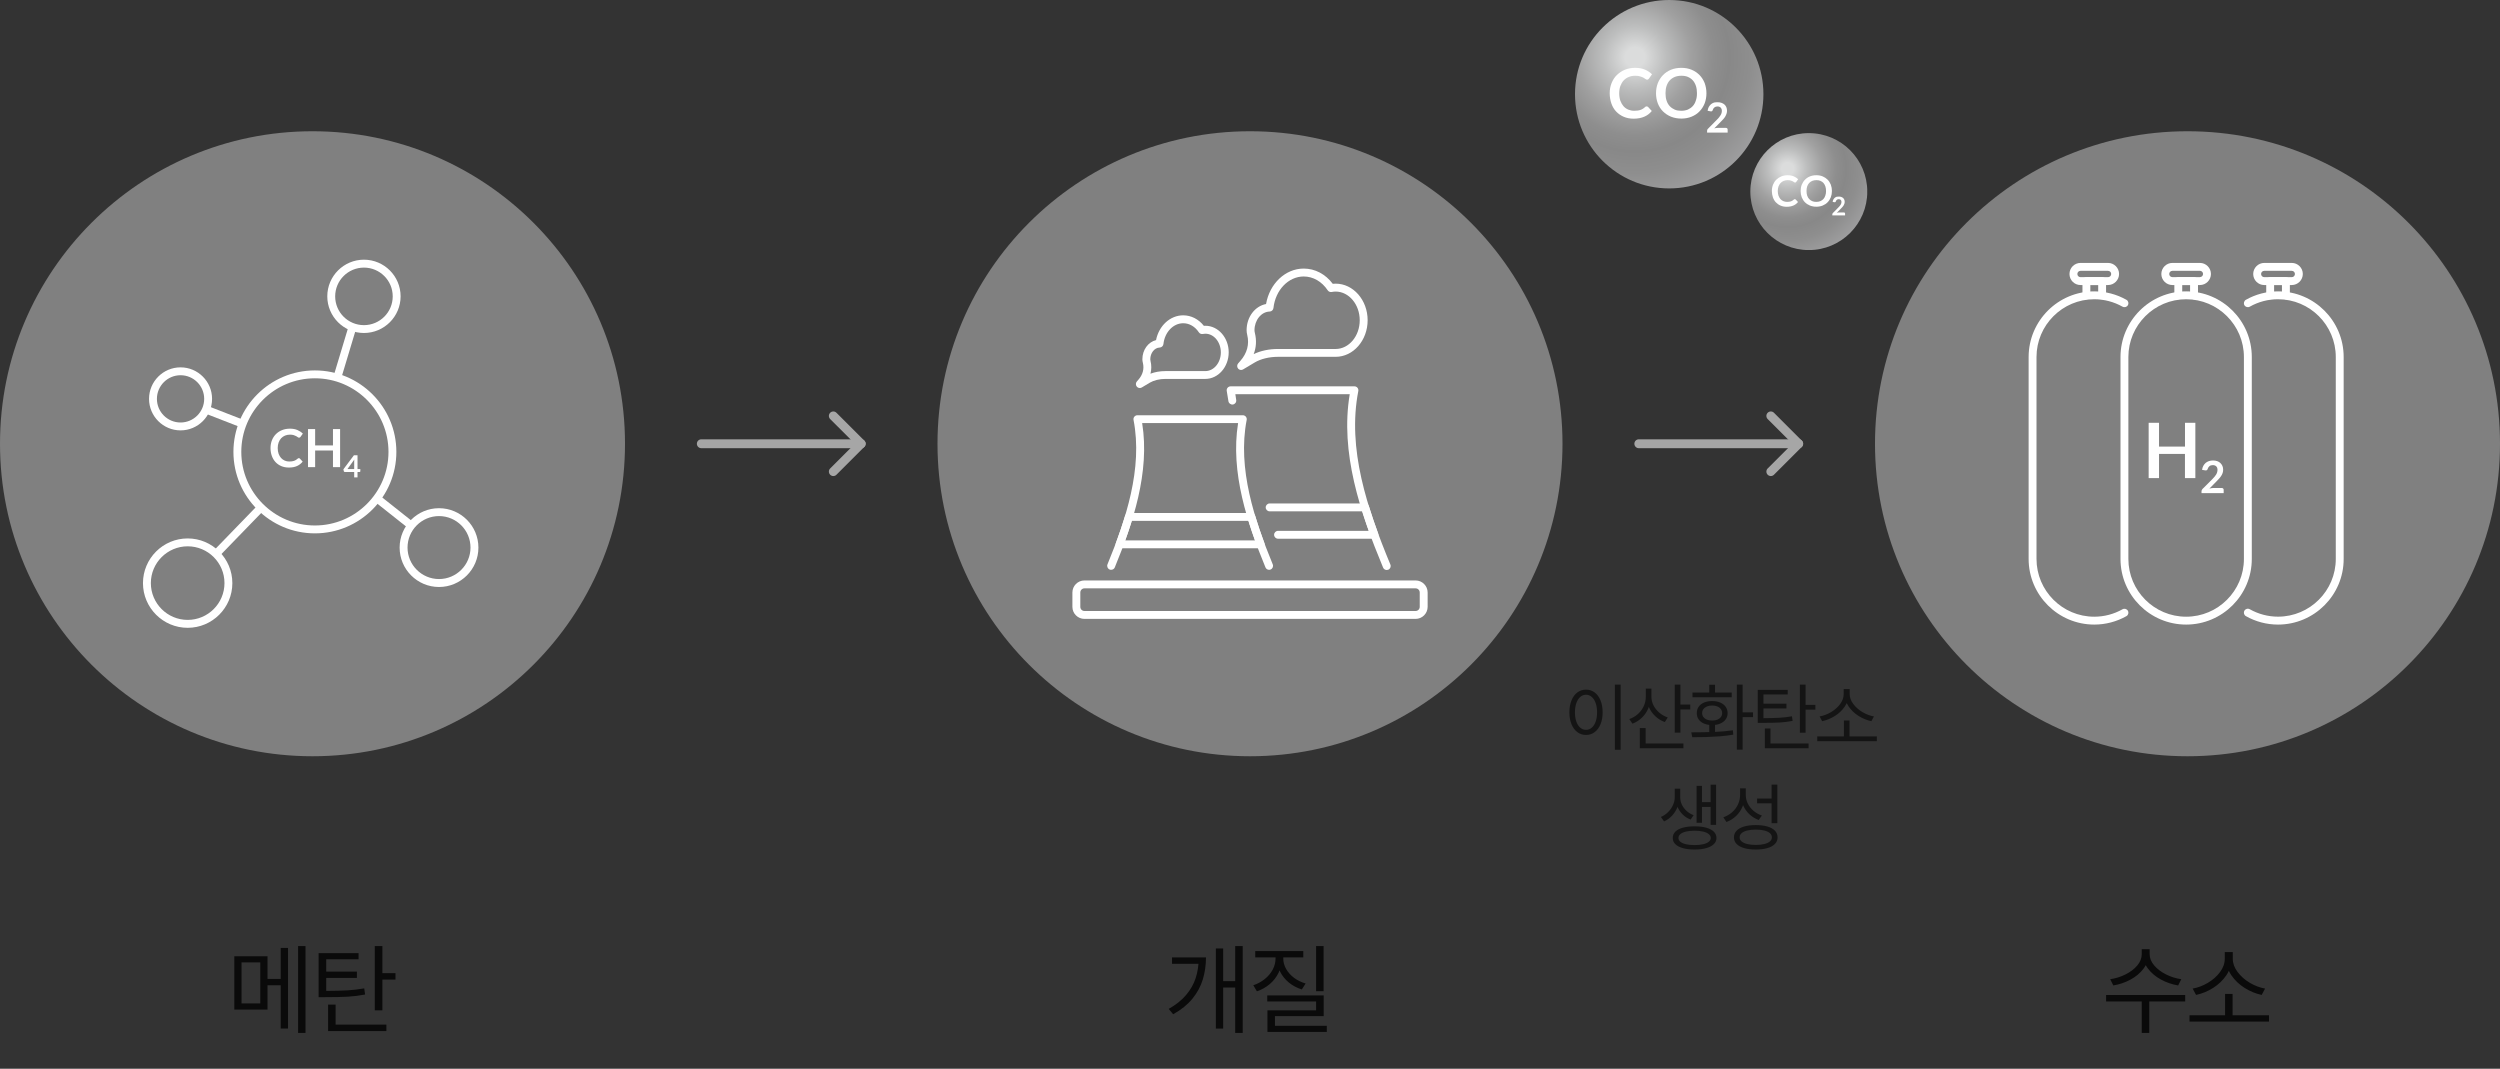 <svg width="400" height="171" viewBox="0 0 400 171" fill="none" xmlns="http://www.w3.org/2000/svg">
<rect x="0" y="0" width="400" height="171" fill="#333333" stroke="none"/>
<circle cx="50" cy="71" r="50" fill="#808080"/>
<path d="M33.185 64.937L32.727 66.117L38.587 68.395L39.046 67.215L33.185 64.937Z" fill="white"/>
<path d="M60.709 79.241L59.922 80.233L65.407 84.583L66.194 83.591L60.709 79.241Z" fill="white"/>
<path d="M41.297 80.772L34.115 88.18L35.024 89.061L42.206 81.653L41.297 80.772Z" fill="white"/>
<path d="M55.796 52.129L53.355 60.238L54.568 60.603L57.008 52.494L55.796 52.129Z" fill="white"/>
<path d="M50.383 85.338C43.196 85.338 37.348 79.489 37.348 72.302C37.348 65.115 43.196 59.267 50.383 59.267C57.57 59.267 63.419 65.115 63.419 72.302C63.419 79.489 57.57 85.338 50.383 85.338ZM50.383 60.527C43.889 60.527 38.608 65.808 38.608 72.302C38.608 78.797 43.894 84.077 50.383 84.077C56.873 84.077 62.158 78.797 62.158 72.302C62.158 65.808 56.878 60.527 50.383 60.527Z" fill="white"/>
<path d="M28.888 68.861C26.109 68.861 23.846 66.598 23.846 63.818C23.846 61.039 26.109 58.776 28.888 58.776C31.668 58.776 33.931 61.039 33.931 63.818C33.931 66.598 31.668 68.861 28.888 68.861ZM28.888 60.036C26.806 60.036 25.106 61.731 25.106 63.818C25.106 65.906 26.801 67.6 28.888 67.6C30.971 67.6 32.67 65.906 32.67 63.818C32.67 61.731 30.971 60.036 28.888 60.036Z" fill="white"/>
<path d="M58.231 53.278C54.997 53.278 52.367 50.648 52.367 47.414C52.367 44.18 54.997 41.55 58.231 41.55C61.466 41.55 64.096 44.18 64.096 47.414C64.096 50.648 61.466 53.278 58.231 53.278ZM58.231 42.816C55.694 42.816 53.628 44.877 53.628 47.419C53.628 49.961 55.689 52.023 58.231 52.023C60.768 52.023 62.835 49.961 62.835 47.419C62.835 44.877 60.768 42.816 58.231 42.816Z" fill="white"/>
<path d="M70.243 93.919C66.766 93.919 63.94 91.093 63.94 87.616C63.94 84.139 66.766 81.312 70.243 81.312C73.72 81.312 76.546 84.139 76.546 87.616C76.546 91.093 73.72 93.919 70.243 93.919ZM70.243 82.573C67.463 82.573 65.205 84.836 65.205 87.611C65.205 90.385 67.468 92.648 70.243 92.648C73.022 92.648 75.28 90.385 75.28 87.611C75.28 84.836 73.022 82.573 70.243 82.573Z" fill="white"/>
<path d="M30.026 100.45C26.084 100.45 22.875 97.242 22.875 93.3C22.875 89.357 26.084 86.149 30.026 86.149C33.968 86.149 37.176 89.357 37.176 93.3C37.176 97.242 33.968 100.45 30.026 100.45ZM30.026 87.41C26.781 87.41 24.136 90.05 24.136 93.294C24.136 96.539 26.776 99.184 30.026 99.184C33.276 99.184 35.916 96.544 35.916 93.294C35.916 90.045 33.276 87.41 30.026 87.41Z" fill="white"/>
<path d="M47.825 73.304C47.887 73.304 47.938 73.33 47.985 73.377L48.429 73.862C48.181 74.167 47.876 74.405 47.52 74.565C47.158 74.73 46.724 74.808 46.223 74.808C45.773 74.808 45.365 74.73 45.004 74.575C44.642 74.42 44.337 74.209 44.079 73.93C43.826 73.656 43.629 73.325 43.49 72.943C43.355 72.56 43.283 72.147 43.283 71.692C43.283 71.238 43.361 70.814 43.511 70.437C43.66 70.06 43.877 69.729 44.151 69.455C44.425 69.181 44.756 68.964 45.138 68.814C45.52 68.659 45.944 68.587 46.404 68.587C46.853 68.587 47.251 68.659 47.587 68.804C47.923 68.949 48.212 69.14 48.455 69.378L48.078 69.905C48.057 69.936 48.026 69.967 47.99 69.993C47.954 70.018 47.907 70.029 47.845 70.029C47.778 70.029 47.716 70.003 47.649 69.951C47.582 69.9 47.494 69.848 47.391 69.786C47.287 69.729 47.158 69.672 46.998 69.621C46.838 69.569 46.636 69.543 46.394 69.543C46.109 69.543 45.846 69.595 45.603 69.693C45.365 69.791 45.159 69.936 44.983 70.122C44.812 70.308 44.678 70.53 44.58 70.799C44.482 71.067 44.435 71.362 44.435 71.692C44.435 72.033 44.482 72.338 44.58 72.607C44.678 72.876 44.807 73.098 44.973 73.278C45.138 73.459 45.334 73.599 45.556 73.697C45.779 73.795 46.022 73.842 46.28 73.842C46.435 73.842 46.574 73.831 46.698 73.816C46.822 73.8 46.936 73.775 47.044 73.738C47.148 73.702 47.251 73.656 47.344 73.599C47.437 73.542 47.53 73.47 47.623 73.387C47.649 73.361 47.68 73.341 47.711 73.325C47.752 73.315 47.788 73.304 47.825 73.304Z" fill="white"/>
<path d="M54.417 74.741H53.275V72.08H50.423V74.741H49.281V68.654H50.423V71.269H53.275V68.654H54.417V74.741Z" fill="white"/>
<path d="M57.203 75.051H57.653V75.402C57.653 75.433 57.642 75.464 57.622 75.485C57.601 75.51 57.57 75.521 57.529 75.521H57.203V76.389H56.671V75.521H55.173C55.131 75.521 55.095 75.51 55.064 75.485C55.033 75.459 55.013 75.428 55.007 75.392L54.945 75.087L56.63 72.839H57.203V75.051ZM56.671 73.888C56.671 73.837 56.671 73.78 56.676 73.718C56.681 73.656 56.687 73.594 56.692 73.526L55.591 75.046H56.671V73.888Z" fill="white"/>
<circle cx="200" cy="71" r="50" fill="#808080"/>
<path d="M221.877 91.202C221.629 91.202 221.397 91.057 221.293 90.814C217.589 81.902 214.401 72.39 215.956 63.074H197.656C197.707 63.39 197.754 63.705 197.795 64.015C197.842 64.361 197.599 64.676 197.253 64.723C196.912 64.764 196.591 64.526 196.545 64.18C196.473 63.643 196.385 63.1 196.281 62.563C196.245 62.377 196.292 62.186 196.416 62.041C196.535 61.896 196.715 61.814 196.901 61.814H216.71C216.896 61.814 217.077 61.896 217.196 62.041C217.315 62.186 217.367 62.377 217.33 62.563C215.532 71.785 218.736 81.359 222.461 90.329C222.595 90.649 222.44 91.021 222.12 91.155C222.042 91.186 221.96 91.202 221.877 91.202Z" fill="white"/>
<path d="M219.908 86.195H204.485C204.134 86.195 203.855 85.911 203.855 85.565C203.855 85.219 204.139 84.935 204.485 84.935H219.004C218.621 83.865 218.27 82.821 217.955 81.814H203.142C202.791 81.814 202.512 81.53 202.512 81.184C202.512 80.837 202.796 80.553 203.142 80.553H218.425C218.704 80.553 218.947 80.734 219.03 80.998C219.453 82.377 219.949 83.839 220.502 85.348C220.574 85.544 220.543 85.756 220.43 85.927C220.306 86.097 220.115 86.195 219.908 86.195Z" fill="white"/>
<path d="M203.055 91.171C202.807 91.171 202.569 91.021 202.471 90.778C199.583 83.757 196.829 75.557 198.095 67.694H182.745C184.011 75.552 181.257 83.751 178.369 90.778C178.234 91.104 177.868 91.254 177.542 91.124C177.222 90.99 177.067 90.623 177.196 90.298C180.105 83.225 182.879 74.942 181.365 67.187C181.329 67.001 181.376 66.81 181.5 66.665C181.624 66.521 181.799 66.438 181.985 66.438H198.849C199.035 66.438 199.216 66.521 199.335 66.665C199.454 66.81 199.506 67.001 199.469 67.187C197.961 74.948 200.73 83.225 203.639 90.298C203.773 90.618 203.618 90.99 203.293 91.124C203.22 91.155 203.138 91.171 203.055 91.171Z" fill="white"/>
<path d="M201.705 87.725H179.137C178.93 87.725 178.734 87.621 178.62 87.451C178.502 87.281 178.476 87.064 178.548 86.872C179.106 85.369 179.602 83.907 180.015 82.527C180.098 82.258 180.341 82.078 180.62 82.078H200.222C200.501 82.078 200.749 82.258 200.827 82.527C201.24 83.907 201.736 85.369 202.294 86.872C202.366 87.069 202.341 87.286 202.222 87.451C202.103 87.621 201.912 87.725 201.705 87.725ZM180.036 86.459H200.796C200.413 85.389 200.062 84.346 199.747 83.338H181.085C180.775 84.346 180.424 85.389 180.036 86.459Z" fill="white"/>
<path d="M198.579 59.194C198.398 59.194 198.217 59.117 198.093 58.967C197.897 58.729 197.902 58.378 198.104 58.145L198.439 57.763C199.54 56.518 199.922 55.071 199.555 53.583C199.488 53.315 199.457 53.067 199.457 52.839C199.457 50.721 200.785 48.985 202.568 48.644C203.136 45.379 205.652 42.971 208.597 42.971C210.4 42.971 212.074 43.854 213.242 45.41C213.397 45.394 213.552 45.384 213.702 45.384C216.523 45.384 218.822 48.008 218.822 51.238C218.822 54.467 216.528 57.091 213.702 57.091H204.474C203.074 57.091 201.71 57.422 200.739 58.006L198.904 59.101C198.801 59.163 198.687 59.194 198.579 59.194ZM208.597 44.237C206.148 44.237 204.066 46.407 203.751 49.285C203.715 49.6 203.456 49.837 203.141 49.848C201.803 49.884 200.718 51.227 200.718 52.839C200.718 52.963 200.739 53.108 200.78 53.278C201.069 54.446 201.002 55.588 200.589 56.657C201.694 56.125 203.048 55.836 204.469 55.836H213.702C215.83 55.836 217.556 53.774 217.556 51.243C217.556 48.711 215.825 46.65 213.702 46.65C213.505 46.65 213.304 46.67 213.077 46.717C212.823 46.763 212.57 46.66 212.431 46.448C211.496 45.043 210.095 44.237 208.597 44.237Z" fill="white"/>
<path d="M182.372 62.083C182.191 62.083 182.01 62.005 181.886 61.855C181.69 61.618 181.695 61.266 181.897 61.034L182.129 60.77C182.847 59.959 183.1 59.019 182.858 58.047C182.806 57.851 182.78 57.66 182.78 57.484C182.78 55.976 183.705 54.725 184.966 54.415C185.42 52.126 187.218 50.452 189.311 50.452C190.587 50.452 191.775 51.062 192.617 52.132C192.695 52.126 192.772 52.121 192.85 52.121C194.911 52.121 196.591 54.028 196.591 56.373C196.591 58.719 194.911 60.626 192.85 60.626H186.459C185.524 60.626 184.614 60.848 183.968 61.23L182.697 61.99C182.594 62.052 182.486 62.083 182.372 62.083ZM189.316 51.718C187.719 51.718 186.355 53.149 186.149 55.046C186.113 55.361 185.854 55.598 185.539 55.609C184.718 55.635 184.046 56.477 184.046 57.489C184.046 57.536 184.051 57.624 184.082 57.748C184.253 58.44 184.247 59.132 184.072 59.794C184.78 59.52 185.601 59.375 186.454 59.375H192.855C194.219 59.375 195.335 58.032 195.335 56.384C195.335 54.736 194.224 53.392 192.855 53.392C192.736 53.392 192.602 53.408 192.457 53.434C192.204 53.485 191.951 53.377 191.811 53.165C191.202 52.245 190.292 51.718 189.316 51.718Z" fill="white"/>
<path d="M226.49 99.024H173.511C172.452 99.024 171.584 98.161 171.584 97.097V94.798C171.584 93.739 172.447 92.871 173.511 92.871H226.495C227.554 92.871 228.422 93.733 228.422 94.798V97.097C228.417 98.161 227.554 99.024 226.49 99.024ZM173.511 94.136C173.144 94.136 172.85 94.431 172.85 94.798V97.097C172.85 97.464 173.144 97.758 173.511 97.758H226.495C226.862 97.758 227.157 97.464 227.157 97.097V94.798C227.157 94.431 226.862 94.136 226.495 94.136H173.511Z" fill="white"/>
<circle cx="350" cy="71" r="50" fill="#808080"/>
<path d="M336.34 47.879C335.989 47.879 335.71 47.595 335.71 47.249V45.606H334.454V47.249C334.454 47.6 334.17 47.879 333.824 47.879C333.478 47.879 333.193 47.595 333.193 47.249V44.975C333.193 44.624 333.478 44.345 333.824 44.345H336.34C336.691 44.345 336.97 44.629 336.97 44.975V47.249C336.975 47.595 336.691 47.879 336.34 47.879Z" fill="white"/>
<path d="M337.284 45.606H332.882C331.906 45.606 331.115 44.81 331.115 43.839C331.115 42.867 331.906 42.067 332.882 42.067H337.284C338.261 42.067 339.051 42.862 339.051 43.834C339.051 44.805 338.256 45.606 337.284 45.606ZM332.882 43.333C332.603 43.333 332.376 43.56 332.376 43.839C332.376 44.118 332.603 44.345 332.882 44.345H337.284C337.563 44.345 337.791 44.118 337.791 43.839C337.791 43.56 337.563 43.333 337.284 43.333H332.882Z" fill="white"/>
<path d="M335.084 99.933C329.292 99.933 324.58 95.221 324.58 89.429V57.122C324.58 51.33 329.292 46.618 335.084 46.618C336.882 46.618 338.659 47.083 340.225 47.967C340.53 48.137 340.638 48.525 340.462 48.83C340.292 49.135 339.904 49.238 339.6 49.067C338.225 48.292 336.66 47.879 335.084 47.879C329.99 47.879 325.841 52.023 325.841 57.122V89.429C325.841 94.524 329.984 98.673 335.084 98.673C336.665 98.673 338.225 98.264 339.6 97.484C339.904 97.314 340.287 97.417 340.462 97.722C340.633 98.027 340.53 98.409 340.225 98.585C338.659 99.468 336.882 99.933 335.084 99.933Z" fill="white"/>
<path d="M365.742 47.879C365.391 47.879 365.112 47.595 365.112 47.249V45.606H363.856V47.249C363.856 47.6 363.572 47.879 363.226 47.879C362.88 47.879 362.596 47.595 362.596 47.249V44.975C362.596 44.624 362.88 44.345 363.226 44.345H365.747C366.099 44.345 366.378 44.629 366.378 44.975V47.249C366.373 47.595 366.094 47.879 365.742 47.879Z" fill="white"/>
<path d="M366.683 45.606H362.281C361.304 45.606 360.514 44.81 360.514 43.839C360.514 42.867 361.309 42.067 362.281 42.067H366.683C367.659 42.067 368.45 42.862 368.45 43.834C368.45 44.805 367.659 45.606 366.683 45.606ZM362.281 43.333C362.002 43.333 361.774 43.56 361.774 43.839C361.774 44.118 362.002 44.345 362.281 44.345H366.683C366.962 44.345 367.189 44.118 367.189 43.839C367.189 43.56 366.962 43.333 366.683 43.333H362.281Z" fill="white"/>
<path d="M364.482 99.933C362.684 99.933 360.907 99.468 359.341 98.58C359.036 98.409 358.933 98.022 359.103 97.717C359.274 97.412 359.661 97.303 359.966 97.479C361.341 98.254 362.901 98.667 364.482 98.667C369.576 98.667 373.725 94.524 373.725 89.424V57.122C373.725 52.028 369.581 47.879 364.482 47.879C362.901 47.879 361.341 48.287 359.966 49.067C359.661 49.238 359.279 49.129 359.103 48.83C358.933 48.525 359.041 48.143 359.341 47.967C360.907 47.083 362.684 46.618 364.482 46.618C370.274 46.618 374.986 51.33 374.986 57.122V89.429C374.991 95.221 370.279 99.933 364.482 99.933Z" fill="white"/>
<path d="M351.251 76.497H349.592V72.627H345.444V76.497H343.785V67.647H345.444V71.455H349.598V67.647H351.256V76.497H351.251Z" fill="white"/>
<path d="M354.092 73.676C354.33 73.676 354.547 73.712 354.748 73.78C354.95 73.847 355.115 73.95 355.254 74.079C355.394 74.208 355.502 74.363 355.585 74.544C355.663 74.725 355.704 74.927 355.704 75.149C355.704 75.34 355.678 75.516 355.621 75.676C355.564 75.836 355.492 75.991 355.394 76.141C355.301 76.291 355.187 76.43 355.063 76.57C354.934 76.709 354.805 76.849 354.665 76.993L353.498 78.182C353.611 78.151 353.725 78.125 353.834 78.104C353.942 78.083 354.051 78.078 354.149 78.078H355.477C355.57 78.078 355.647 78.104 355.704 78.161C355.761 78.213 355.787 78.285 355.787 78.373V78.9H352.242V78.605C352.242 78.548 352.253 78.481 352.278 78.419C352.304 78.357 352.346 78.295 352.397 78.238L353.968 76.668C354.097 76.533 354.216 76.404 354.319 76.285C354.423 76.161 354.51 76.043 354.583 75.924C354.655 75.805 354.707 75.686 354.743 75.562C354.779 75.438 354.8 75.309 354.8 75.175C354.8 75.051 354.779 74.942 354.748 74.849C354.712 74.756 354.66 74.673 354.593 74.611C354.526 74.549 354.448 74.498 354.355 74.467C354.262 74.436 354.159 74.42 354.045 74.42C353.834 74.42 353.658 74.472 353.524 74.58C353.384 74.689 353.291 74.834 353.234 75.014C353.208 75.107 353.167 75.169 353.115 75.211C353.064 75.252 352.997 75.268 352.914 75.268C352.878 75.268 352.836 75.262 352.795 75.257L352.33 75.175C352.366 74.927 352.433 74.71 352.537 74.524C352.64 74.338 352.769 74.183 352.919 74.053C353.074 73.929 353.25 73.836 353.446 73.769C353.648 73.707 353.859 73.676 354.092 73.676Z" fill="white"/>
<path d="M351.043 47.879C350.692 47.879 350.413 47.595 350.413 47.249V45.606H349.157V47.249C349.157 47.6 348.873 47.879 348.527 47.879C348.175 47.879 347.896 47.595 347.896 47.249V44.975C347.896 44.624 348.181 44.345 348.527 44.345H351.048C351.399 44.345 351.678 44.629 351.678 44.975V47.249C351.673 47.595 351.389 47.879 351.043 47.879Z" fill="white"/>
<path d="M351.983 45.606H347.581C346.605 45.606 345.814 44.81 345.814 43.839C345.814 42.867 346.605 42.067 347.581 42.067H351.983C352.96 42.067 353.75 42.862 353.75 43.834C353.75 44.805 352.96 45.606 351.983 45.606ZM347.581 43.333C347.302 43.333 347.075 43.56 347.075 43.839C347.075 44.118 347.302 44.34 347.581 44.34H351.983C352.262 44.34 352.49 44.113 352.49 43.834C352.49 43.555 352.262 43.327 351.983 43.327H347.581V43.333Z" fill="white"/>
<path d="M349.783 99.933C343.991 99.933 339.279 95.221 339.279 89.429V57.122C339.279 51.33 343.991 46.618 349.783 46.618C355.575 46.618 360.287 51.33 360.287 57.122V89.429C360.287 95.221 355.575 99.933 349.783 99.933ZM349.783 47.879C344.689 47.879 340.54 52.023 340.54 57.122V89.429C340.54 94.524 344.684 98.673 349.783 98.673C354.877 98.673 359.026 94.529 359.026 89.429V57.122C359.026 52.023 354.877 47.879 349.783 47.879Z" fill="white"/>
<path d="M42.803 161.531H37.49V153H42.803V161.531ZM38.646 160.547H41.646V153.984H38.646V160.547ZM48.881 165.266H47.693V151.375H48.881V165.266ZM45.443 157.641H42.209V156.625H45.443V157.641ZM46.084 164.562H44.912V151.672H46.084V164.562ZM52.026 158.547C53.557 158.536 54.76 158.505 55.635 158.453C56.51 158.401 57.39 158.297 58.276 158.141L58.416 159.125C57.505 159.297 56.593 159.411 55.682 159.469C54.776 159.521 53.557 159.547 52.026 159.547H50.979V158.547H52.026ZM57.369 153.484H52.197V158.891H50.979V152.5H57.369V153.484ZM57.104 156.469H51.791V155.453H57.104V156.469ZM61.182 161.656H59.963V151.375H61.182V161.656ZM63.276 156.734H60.791V155.703H63.276V156.734ZM61.822 164.969H52.494V163.938H61.822V164.969ZM53.697 164.469H52.494V160.734H53.697V164.469Z" fill="black" fill-opacity="0.8"/>
<path d="M198.834 165.266H197.631V151.375H198.834V165.266ZM198.084 158H195.349V156.984H198.084V158ZM192.959 153.188C192.954 154.438 192.784 155.609 192.451 156.703C192.123 157.797 191.571 158.823 190.795 159.781C190.019 160.734 188.99 161.568 187.709 162.281L186.99 161.422C188.131 160.781 189.055 160.044 189.763 159.211C190.477 158.372 190.99 157.471 191.302 156.508C191.62 155.544 191.782 154.505 191.787 153.391V153.188H192.959ZM192.193 154.203H187.521V153.188H192.193V154.203ZM195.709 164.578H194.537V151.75H195.709V164.578ZM211.776 158.594H210.573V151.375H211.776V158.594ZM211.791 162.578H203.994V164.578H202.791V161.656H210.573V160.234H202.76V159.266H211.791V162.578ZM212.291 165.109H202.791V164.125H212.291V165.109ZM205.088 153.344C205.088 154.151 204.921 154.906 204.588 155.609C204.255 156.307 203.786 156.917 203.182 157.438C202.578 157.953 201.885 158.344 201.104 158.609L200.526 157.641C201.213 157.411 201.828 157.078 202.369 156.641C202.911 156.203 203.333 155.701 203.635 155.133C203.937 154.565 204.088 153.969 204.088 153.344V152.594H205.088V153.344ZM205.323 153.344C205.323 153.938 205.476 154.503 205.783 155.039C206.091 155.576 206.513 156.047 207.049 156.453C207.591 156.854 208.208 157.156 208.901 157.359L208.291 158.312C207.515 158.068 206.828 157.703 206.229 157.219C205.635 156.729 205.169 156.154 204.83 155.492C204.497 154.826 204.333 154.109 204.338 153.344V152.594H205.323V153.344ZM208.526 153.188H200.838V152.172H208.526V153.188Z" fill="black" fill-opacity="0.8"/>
<path d="M259.304 119.973H258.378V109.531H259.304V119.973ZM253.761 110.34C254.277 110.34 254.736 110.488 255.138 110.785C255.54 111.082 255.855 111.506 256.081 112.057C256.308 112.607 256.421 113.246 256.421 113.973C256.421 114.699 256.308 115.336 256.081 115.883C255.855 116.43 255.54 116.852 255.138 117.148C254.736 117.445 254.277 117.594 253.761 117.594C253.245 117.594 252.786 117.445 252.384 117.148C251.982 116.852 251.667 116.43 251.441 115.883C251.214 115.336 251.101 114.699 251.101 113.973C251.101 113.246 251.214 112.607 251.441 112.057C251.667 111.506 251.982 111.082 252.384 110.785C252.786 110.488 253.245 110.34 253.761 110.34ZM253.761 111.16C253.417 111.16 253.111 111.277 252.841 111.512C252.572 111.746 252.363 112.076 252.214 112.502C252.066 112.928 251.991 113.418 251.991 113.973C251.991 114.531 252.066 115.023 252.214 115.449C252.363 115.871 252.572 116.197 252.841 116.428C253.111 116.658 253.417 116.773 253.761 116.773C254.109 116.773 254.415 116.658 254.681 116.428C254.95 116.197 255.159 115.871 255.308 115.449C255.456 115.023 255.531 114.531 255.531 113.973C255.531 113.414 255.456 112.924 255.308 112.502C255.159 112.076 254.95 111.746 254.681 111.512C254.415 111.277 254.109 111.16 253.761 111.16ZM264.089 111.465C264.089 112.133 263.969 112.754 263.731 113.328C263.493 113.898 263.155 114.396 262.717 114.822C262.28 115.244 261.772 115.566 261.194 115.789L260.69 115.051C261.214 114.867 261.674 114.596 262.073 114.236C262.471 113.873 262.78 113.455 262.999 112.982C263.217 112.506 263.327 112 263.327 111.465V110.176H264.089V111.465ZM264.229 111.5C264.229 111.973 264.34 112.428 264.563 112.865C264.786 113.299 265.094 113.686 265.489 114.025C265.883 114.361 266.335 114.617 266.842 114.793L266.374 115.531C265.803 115.324 265.301 115.02 264.868 114.617C264.434 114.211 264.096 113.74 263.854 113.205C263.612 112.67 263.491 112.102 263.491 111.5V110.176H264.229V111.5ZM268.87 117.23H267.956V109.531H268.87V117.23ZM270.44 113.516H268.577V112.73H270.44V113.516ZM269.35 119.727H262.366V118.953H269.35V119.727ZM263.303 119.328H262.366V116.492H263.303V119.328ZM274.404 117.441H273.479V115.742H274.404V117.441ZM278.822 119.949H277.896V109.531H278.822V119.949ZM280.486 114.746H278.541V113.973H280.486V114.746ZM270.607 117.172C271.994 117.168 273.211 117.148 274.258 117.113C275.305 117.074 276.307 116.984 277.264 116.844L277.322 117.547C276.619 117.668 275.889 117.758 275.131 117.816C274.373 117.871 273.652 117.908 272.969 117.928C272.285 117.947 271.549 117.957 270.76 117.957L270.607 117.172ZM277.076 111.559H270.795V110.809H277.076V111.559ZM273.947 112.168C274.428 112.168 274.854 112.246 275.225 112.402C275.6 112.559 275.893 112.785 276.104 113.082C276.314 113.375 276.42 113.715 276.42 114.102C276.42 114.484 276.314 114.82 276.104 115.109C275.893 115.398 275.6 115.621 275.225 115.777C274.854 115.934 274.428 116.012 273.947 116.012C273.459 116.012 273.027 115.934 272.652 115.777C272.281 115.621 271.992 115.398 271.785 115.109C271.582 114.82 271.482 114.484 271.486 114.102C271.482 113.715 271.582 113.375 271.785 113.082C271.992 112.785 272.281 112.559 272.652 112.402C273.027 112.246 273.459 112.168 273.947 112.168ZM273.947 112.883C273.631 112.883 273.352 112.934 273.109 113.035C272.871 113.137 272.684 113.279 272.547 113.463C272.41 113.646 272.342 113.859 272.342 114.102C272.342 114.34 272.41 114.549 272.547 114.729C272.684 114.904 272.871 115.043 273.109 115.145C273.348 115.242 273.627 115.289 273.947 115.285C274.26 115.289 274.537 115.242 274.779 115.145C275.021 115.043 275.209 114.904 275.342 114.729C275.475 114.549 275.541 114.34 275.541 114.102C275.541 113.863 275.475 113.652 275.342 113.469C275.209 113.281 275.021 113.137 274.779 113.035C274.537 112.934 274.26 112.883 273.947 112.883ZM274.404 111.289H273.479V109.555H274.404V111.289ZM282.025 114.91C283.173 114.902 284.076 114.879 284.732 114.84C285.388 114.801 286.048 114.723 286.712 114.605L286.818 115.344C286.134 115.473 285.451 115.559 284.767 115.602C284.087 115.641 283.173 115.66 282.025 115.66H281.24V114.91H282.025ZM286.033 111.113H282.154V115.168H281.24V110.375H286.033V111.113ZM285.833 113.352H281.849V112.59H285.833V113.352ZM288.892 117.242H287.978V109.531H288.892V117.242ZM290.462 113.551H288.599V112.777H290.462V113.551ZM289.372 119.727H282.376V118.953H289.372V119.727ZM283.279 119.352H282.376V116.551H283.279V119.352ZM300.298 118.59H290.759V117.828H300.298V118.59ZM295.926 118.086H295.024V115.273H295.926V118.086ZM295.798 111.043C295.798 111.754 295.592 112.414 295.182 113.023C294.772 113.633 294.241 114.143 293.589 114.553C292.936 114.963 292.255 115.242 291.544 115.391L291.134 114.629C291.751 114.523 292.358 114.295 292.956 113.943C293.553 113.588 294.042 113.156 294.421 112.648C294.8 112.137 294.989 111.602 294.989 111.043V110.246H295.798V111.043ZM295.95 111.043C295.95 111.598 296.143 112.131 296.53 112.643C296.917 113.154 297.409 113.588 298.007 113.943C298.608 114.295 299.216 114.523 299.829 114.629L299.419 115.391C298.708 115.242 298.026 114.963 297.374 114.553C296.721 114.143 296.188 113.633 295.774 113.023C295.364 112.414 295.161 111.754 295.165 111.043V110.246H295.95V111.043ZM268.696 127.605C268.692 128.121 268.59 128.631 268.391 129.135C268.196 129.639 267.912 130.094 267.541 130.5C267.17 130.902 266.739 131.211 266.246 131.426L265.743 130.711C266.188 130.52 266.578 130.254 266.914 129.914C267.25 129.57 267.506 129.197 267.682 128.795C267.862 128.393 267.953 127.996 267.957 127.605V126.188H268.696V127.605ZM268.836 127.605C268.84 127.992 268.928 128.371 269.1 128.742C269.276 129.109 269.524 129.441 269.844 129.738C270.168 130.035 270.547 130.266 270.981 130.43L270.5 131.133C270 130.941 269.571 130.666 269.211 130.307C268.852 129.943 268.576 129.529 268.385 129.064C268.198 128.6 268.106 128.113 268.11 127.605V126.188H268.836V127.605ZM274.578 131.977H273.7V125.543H274.578V131.977ZM273.993 129.105H272V128.344H273.993V129.105ZM272.317 131.648H271.45V125.742H272.317V131.648ZM271.133 132.211C271.848 132.211 272.467 132.283 272.991 132.428C273.518 132.572 273.924 132.785 274.209 133.066C274.494 133.348 274.637 133.684 274.637 134.074C274.637 134.461 274.494 134.791 274.209 135.064C273.924 135.342 273.518 135.555 272.991 135.703C272.467 135.852 271.848 135.926 271.133 135.926C270.414 135.926 269.791 135.852 269.264 135.703C268.737 135.555 268.332 135.342 268.051 135.064C267.774 134.791 267.637 134.461 267.641 134.074C267.637 133.684 267.774 133.348 268.051 133.066C268.332 132.785 268.737 132.572 269.264 132.428C269.791 132.283 270.414 132.211 271.133 132.211ZM271.133 132.914C270.602 132.914 270.143 132.961 269.756 133.055C269.369 133.148 269.071 133.283 268.86 133.459C268.653 133.631 268.551 133.836 268.555 134.074C268.551 134.309 268.653 134.512 268.86 134.684C269.071 134.855 269.369 134.986 269.756 135.076C270.143 135.166 270.602 135.211 271.133 135.211C271.657 135.211 272.114 135.166 272.504 135.076C272.895 134.986 273.194 134.855 273.401 134.684C273.612 134.512 273.719 134.309 273.723 134.074C273.719 133.836 273.612 133.631 273.401 133.459C273.194 133.283 272.895 133.148 272.504 133.055C272.114 132.961 271.657 132.914 271.133 132.914ZM279.164 127.207C279.164 127.871 279.043 128.49 278.8 129.064C278.558 129.639 278.216 130.137 277.775 130.559C277.334 130.98 276.82 131.301 276.234 131.52L275.73 130.77C276.261 130.582 276.73 130.311 277.136 129.955C277.543 129.6 277.855 129.186 278.074 128.713C278.297 128.24 278.41 127.738 278.414 127.207V126.129H279.164V127.207ZM279.328 127.172C279.324 127.66 279.429 128.125 279.644 128.566C279.863 129.004 280.168 129.391 280.558 129.727C280.949 130.062 281.398 130.316 281.906 130.488L281.39 131.203C280.832 130.992 280.34 130.689 279.914 130.295C279.492 129.9 279.162 129.438 278.924 128.906C278.685 128.371 278.566 127.793 278.566 127.172V126.129H279.328V127.172ZM284.379 131.707H283.453V125.531H284.379V131.707ZM280.922 132.012C281.64 132.012 282.261 132.088 282.785 132.24C283.308 132.393 283.711 132.617 283.992 132.914C284.273 133.211 284.414 133.566 284.414 133.98C284.414 134.391 284.273 134.74 283.992 135.029C283.711 135.322 283.308 135.545 282.785 135.697C282.261 135.85 281.64 135.926 280.922 135.926C280.199 135.926 279.576 135.85 279.052 135.697C278.533 135.545 278.132 135.322 277.851 135.029C277.57 134.74 277.429 134.391 277.429 133.98C277.429 133.566 277.57 133.211 277.851 132.914C278.132 132.617 278.533 132.393 279.052 132.24C279.576 132.088 280.199 132.012 280.922 132.012ZM280.922 132.738C280.39 132.738 279.931 132.787 279.545 132.885C279.158 132.982 278.861 133.125 278.654 133.312C278.447 133.5 278.343 133.723 278.343 133.98C278.343 134.23 278.447 134.445 278.654 134.625C278.861 134.805 279.158 134.943 279.545 135.041C279.931 135.139 280.39 135.188 280.922 135.188C281.449 135.188 281.906 135.139 282.293 135.041C282.683 134.943 282.982 134.805 283.189 134.625C283.396 134.445 283.5 134.23 283.5 133.98C283.5 133.723 283.396 133.5 283.189 133.312C282.982 133.125 282.683 132.982 282.293 132.885C281.906 132.787 281.449 132.738 280.922 132.738ZM283.652 128.531H281.132V127.77H283.652V128.531Z" fill="black" fill-opacity="0.6"/>
<path d="M343.756 152.672C343.756 153.516 343.49 154.289 342.959 154.992C342.427 155.695 341.732 156.279 340.873 156.742C340.019 157.201 339.105 157.51 338.131 157.672L337.631 156.672C338.48 156.552 339.292 156.299 340.068 155.914C340.849 155.523 341.48 155.047 341.959 154.484C342.438 153.917 342.677 153.312 342.677 152.672V151.875H343.756V152.672ZM343.943 152.672C343.943 153.302 344.188 153.904 344.677 154.477C345.167 155.044 345.8 155.523 346.576 155.914C347.352 156.299 348.162 156.552 349.006 156.672L348.506 157.672C347.537 157.51 346.623 157.198 345.763 156.734C344.904 156.266 344.209 155.68 343.677 154.977C343.146 154.273 342.881 153.505 342.881 152.672V151.875H343.943V152.672ZM343.881 165.266H342.677V159.969H343.881V165.266ZM349.631 160.234H336.974V159.203H349.631V160.234ZM363.041 163.453H350.323V162.438H363.041V163.453ZM357.213 162.781H356.01V159.031H357.213V162.781ZM357.041 153.391C357.041 154.339 356.768 155.219 356.221 156.031C355.674 156.844 354.966 157.523 354.096 158.07C353.226 158.617 352.317 158.99 351.369 159.188L350.823 158.172C351.645 158.031 352.455 157.727 353.252 157.258C354.049 156.784 354.7 156.208 355.205 155.531C355.711 154.849 355.963 154.135 355.963 153.391V152.328H357.041V153.391ZM357.244 153.391C357.244 154.13 357.502 154.841 358.018 155.523C358.533 156.206 359.19 156.784 359.987 157.258C360.789 157.727 361.599 158.031 362.416 158.172L361.869 159.188C360.921 158.99 360.013 158.617 359.143 158.07C358.273 157.523 357.562 156.844 357.01 156.031C356.463 155.219 356.192 154.339 356.198 153.391V152.328H357.244V153.391Z" fill="black" fill-opacity="0.8"/>
<g clip-path="url(#clip0_460_756)">
<path d="M267.073 30.147C275.398 30.147 282.147 23.398 282.147 15.073C282.147 6.749 275.398 0 267.073 0C258.749 0 252 6.749 252 15.073C252 23.398 258.749 30.147 267.073 30.147Z" fill="url(#paint0_radial_460_756)"/>
<path d="M263.494 17.031C263.579 17.031 263.646 17.065 263.697 17.116L264.288 17.757C263.967 18.162 263.562 18.466 263.089 18.669C262.617 18.871 262.06 18.989 261.384 18.989C260.794 18.989 260.27 18.888 259.798 18.686C259.325 18.483 258.92 18.196 258.582 17.842C258.245 17.487 257.992 17.048 257.823 16.559C257.654 16.069 257.553 15.512 257.553 14.921C257.553 14.331 257.654 13.774 257.857 13.284C258.059 12.795 258.329 12.356 258.701 12.001C259.072 11.647 259.494 11.36 259.983 11.157C260.49 10.955 261.03 10.854 261.638 10.854C262.228 10.854 262.752 10.955 263.19 11.14C263.629 11.326 264.018 11.579 264.321 11.883L263.832 12.575C263.798 12.626 263.764 12.66 263.714 12.693C263.663 12.727 263.612 12.744 263.528 12.744C263.444 12.744 263.359 12.71 263.275 12.643C263.19 12.575 263.072 12.508 262.937 12.423C262.802 12.356 262.633 12.288 262.414 12.221C262.211 12.153 261.941 12.12 261.621 12.12C261.249 12.12 260.895 12.187 260.591 12.322C260.287 12.44 260.017 12.626 259.781 12.879C259.561 13.115 259.393 13.402 259.258 13.757C259.139 14.094 259.072 14.499 259.072 14.921C259.072 15.36 259.139 15.765 259.258 16.12C259.393 16.474 259.561 16.761 259.764 16.998C259.983 17.234 260.237 17.42 260.524 17.538C260.81 17.656 261.131 17.724 261.469 17.724C261.671 17.724 261.857 17.707 262.009 17.69C262.178 17.673 262.33 17.639 262.465 17.588C262.6 17.538 262.735 17.487 262.853 17.403C262.971 17.335 263.106 17.234 263.224 17.116C263.258 17.082 263.292 17.048 263.342 17.031C263.393 17.015 263.444 17.031 263.494 17.031Z" fill="white"/>
<path d="M273.031 14.921C273.031 15.495 272.93 16.052 272.744 16.542C272.542 17.031 272.272 17.47 271.917 17.825C271.563 18.196 271.141 18.466 270.651 18.669C270.162 18.871 269.605 18.973 269.014 18.973C268.423 18.973 267.866 18.871 267.36 18.669C266.87 18.466 266.431 18.179 266.077 17.825C265.722 17.47 265.452 17.048 265.25 16.542C265.064 16.052 264.963 15.512 264.963 14.921C264.963 14.331 265.064 13.791 265.25 13.301C265.452 12.812 265.722 12.373 266.077 12.018C266.431 11.647 266.853 11.36 267.36 11.157C267.849 10.955 268.406 10.854 269.014 10.854C269.622 10.854 270.162 10.955 270.651 11.157C271.141 11.36 271.563 11.647 271.917 12.001C272.272 12.356 272.542 12.795 272.744 13.284C272.93 13.807 273.031 14.348 273.031 14.921ZM271.512 14.921C271.512 14.483 271.462 14.094 271.343 13.74C271.225 13.385 271.056 13.098 270.854 12.862C270.634 12.626 270.381 12.44 270.061 12.305C269.757 12.17 269.402 12.12 269.014 12.12C268.626 12.12 268.271 12.187 267.967 12.305C267.647 12.44 267.377 12.626 267.157 12.862C266.938 13.098 266.769 13.402 266.651 13.74C266.533 14.094 266.482 14.483 266.482 14.921C266.482 15.36 266.533 15.749 266.651 16.103C266.769 16.457 266.938 16.744 267.157 16.981C267.377 17.217 267.647 17.403 267.951 17.538C268.254 17.673 268.609 17.724 268.997 17.724C269.385 17.724 269.74 17.656 270.044 17.538C270.347 17.403 270.618 17.217 270.837 16.981C271.056 16.744 271.225 16.441 271.326 16.103C271.462 15.749 271.512 15.36 271.512 14.921Z" fill="white"/>
<path d="M274.838 16.356C275.057 16.356 275.26 16.39 275.445 16.457C275.631 16.525 275.783 16.609 275.918 16.728C276.053 16.846 276.154 16.998 276.222 17.166C276.289 17.335 276.323 17.521 276.323 17.723C276.323 17.909 276.289 18.061 276.239 18.213C276.188 18.365 276.12 18.5 276.036 18.652C275.952 18.804 275.85 18.922 275.732 19.057C275.614 19.192 275.496 19.31 275.361 19.445L274.281 20.542C274.382 20.509 274.483 20.492 274.601 20.475C274.703 20.458 274.804 20.458 274.888 20.458H276.12C276.205 20.458 276.272 20.475 276.34 20.525C276.391 20.576 276.424 20.644 276.424 20.728V21.218H273.133V20.93C273.133 20.88 273.15 20.812 273.167 20.762C273.183 20.694 273.234 20.644 273.285 20.593L274.736 19.124C274.855 19.006 274.973 18.888 275.057 18.77C275.158 18.652 275.226 18.55 275.293 18.432C275.361 18.314 275.412 18.213 275.445 18.095C275.479 17.977 275.496 17.858 275.496 17.74C275.496 17.622 275.479 17.521 275.445 17.436C275.412 17.352 275.361 17.268 275.31 17.217C275.26 17.166 275.175 17.116 275.091 17.082C275.006 17.048 274.905 17.031 274.804 17.031C274.601 17.031 274.449 17.082 274.314 17.183C274.179 17.285 274.095 17.42 274.044 17.588C274.027 17.673 273.977 17.723 273.943 17.774C273.892 17.808 273.825 17.825 273.757 17.825C273.724 17.825 273.69 17.825 273.656 17.808L273.217 17.723C273.251 17.487 273.318 17.285 273.403 17.116C273.504 16.947 273.622 16.795 273.757 16.677C273.892 16.559 274.061 16.474 274.247 16.407C274.433 16.373 274.618 16.356 274.838 16.356Z" fill="white"/>
</g>
<g clip-path="url(#clip1_460_756)">
<path d="M289.409 40.011C294.576 40.011 298.765 35.822 298.765 30.655C298.765 25.488 294.576 21.299 289.409 21.299C284.242 21.299 280.053 25.488 280.053 30.655C280.053 35.822 284.242 40.011 289.409 40.011Z" fill="url(#paint1_radial_460_756)"/>
<path d="M287.188 31.87C287.24 31.87 287.282 31.891 287.314 31.922L287.68 32.321C287.481 32.572 287.23 32.761 286.936 32.886C286.643 33.012 286.297 33.085 285.878 33.085C285.512 33.085 285.187 33.022 284.893 32.897C284.6 32.771 284.349 32.593 284.139 32.373C283.93 32.153 283.772 31.88 283.668 31.577C283.563 31.273 283.5 30.927 283.5 30.56C283.5 30.194 283.563 29.848 283.689 29.544C283.814 29.24 283.982 28.968 284.212 28.748C284.443 28.528 284.705 28.35 285.009 28.224C285.323 28.098 285.658 28.035 286.035 28.035C286.402 28.035 286.727 28.098 286.999 28.213C287.272 28.329 287.513 28.486 287.701 28.674L287.397 29.104C287.376 29.136 287.356 29.156 287.324 29.177C287.293 29.198 287.261 29.209 287.209 29.209C287.156 29.209 287.104 29.188 287.052 29.146C286.999 29.104 286.926 29.062 286.842 29.01C286.758 28.968 286.654 28.926 286.517 28.884C286.392 28.842 286.224 28.821 286.025 28.821C285.794 28.821 285.574 28.863 285.386 28.947C285.197 29.02 285.03 29.136 284.883 29.293C284.747 29.439 284.642 29.617 284.558 29.837C284.485 30.047 284.443 30.298 284.443 30.56C284.443 30.833 284.485 31.084 284.558 31.304C284.642 31.524 284.747 31.702 284.872 31.849C285.009 31.996 285.166 32.111 285.344 32.184C285.522 32.258 285.721 32.3 285.931 32.3C286.056 32.3 286.172 32.289 286.266 32.279C286.371 32.268 286.465 32.247 286.549 32.216C286.633 32.184 286.716 32.153 286.79 32.1C286.863 32.059 286.947 31.996 287.02 31.922C287.041 31.901 287.062 31.88 287.094 31.87C287.125 31.86 287.156 31.87 287.188 31.87Z" fill="white"/>
<path d="M293.108 30.56C293.108 30.917 293.045 31.262 292.929 31.566C292.804 31.87 292.636 32.142 292.416 32.362C292.196 32.593 291.934 32.761 291.63 32.886C291.327 33.012 290.981 33.075 290.614 33.075C290.247 33.075 289.902 33.012 289.587 32.886C289.284 32.761 289.011 32.582 288.791 32.362C288.571 32.142 288.403 31.88 288.278 31.566C288.162 31.262 288.1 30.927 288.1 30.56C288.1 30.194 288.162 29.858 288.278 29.555C288.403 29.251 288.571 28.978 288.791 28.758C289.011 28.528 289.273 28.35 289.587 28.224C289.891 28.098 290.237 28.035 290.614 28.035C290.991 28.035 291.327 28.098 291.63 28.224C291.934 28.35 292.196 28.528 292.416 28.748C292.636 28.968 292.804 29.24 292.929 29.544C293.045 29.869 293.108 30.204 293.108 30.56ZM292.165 30.56C292.165 30.288 292.133 30.047 292.06 29.827C291.987 29.607 291.882 29.429 291.756 29.282C291.62 29.136 291.463 29.02 291.264 28.936C291.075 28.853 290.855 28.821 290.614 28.821C290.373 28.821 290.153 28.863 289.965 28.936C289.765 29.02 289.598 29.136 289.462 29.282C289.325 29.429 289.221 29.617 289.147 29.827C289.074 30.047 289.043 30.288 289.043 30.56C289.043 30.833 289.074 31.074 289.147 31.294C289.221 31.514 289.325 31.692 289.462 31.838C289.598 31.985 289.765 32.1 289.954 32.184C290.143 32.268 290.363 32.3 290.604 32.3C290.845 32.3 291.065 32.258 291.253 32.184C291.442 32.1 291.609 31.985 291.746 31.838C291.882 31.692 291.987 31.503 292.049 31.294C292.133 31.074 292.165 30.833 292.165 30.56Z" fill="white"/>
<path d="M294.228 31.451C294.364 31.451 294.49 31.472 294.605 31.514C294.721 31.556 294.815 31.608 294.899 31.681C294.982 31.755 295.045 31.849 295.087 31.954C295.129 32.059 295.15 32.174 295.15 32.3C295.15 32.415 295.129 32.509 295.098 32.603C295.066 32.698 295.024 32.782 294.972 32.876C294.92 32.97 294.857 33.043 294.783 33.127C294.71 33.211 294.637 33.284 294.553 33.368L293.882 34.049C293.945 34.028 294.008 34.018 294.081 34.007C294.144 33.997 294.207 33.997 294.26 33.997H295.024C295.077 33.997 295.119 34.007 295.161 34.039C295.192 34.07 295.213 34.112 295.213 34.164V34.468H293.17V34.29C293.17 34.259 293.18 34.217 293.191 34.185C293.201 34.144 293.233 34.112 293.264 34.081L294.165 33.169C294.239 33.096 294.312 33.023 294.364 32.949C294.427 32.876 294.469 32.813 294.511 32.74C294.553 32.666 294.584 32.603 294.605 32.53C294.626 32.457 294.637 32.383 294.637 32.31C294.637 32.237 294.626 32.174 294.605 32.121C294.584 32.069 294.553 32.017 294.521 31.985C294.49 31.954 294.438 31.922 294.385 31.901C294.333 31.881 294.27 31.87 294.207 31.87C294.081 31.87 293.987 31.901 293.903 31.964C293.819 32.027 293.767 32.111 293.736 32.216C293.725 32.268 293.694 32.3 293.673 32.331C293.641 32.352 293.599 32.362 293.558 32.362C293.537 32.362 293.516 32.362 293.495 32.352L293.222 32.3C293.243 32.153 293.285 32.027 293.338 31.922C293.4 31.818 293.474 31.723 293.558 31.65C293.641 31.577 293.746 31.524 293.861 31.482C293.977 31.461 294.092 31.451 294.228 31.451Z" fill="white"/>
</g>
<path d="M137.788 71.713H112.213C111.815 71.713 111.5 71.39 111.5 71C111.5 70.61 111.815 70.288 112.213 70.288H137.795C138.185 70.288 138.508 70.603 138.508 71C138.508 71.398 138.185 71.713 137.788 71.713Z" fill="#A6A6A6"/>
<path d="M133.332 76.168C133.152 76.168 132.972 76.1 132.829 75.958C132.552 75.68 132.552 75.23 132.829 74.953L136.782 71L132.829 67.048C132.552 66.77 132.552 66.32 132.829 66.043C133.107 65.765 133.557 65.765 133.834 66.043L138.289 70.498C138.567 70.775 138.567 71.225 138.289 71.503L133.834 75.958C133.699 76.093 133.519 76.168 133.332 76.168Z" fill="#A6A6A6"/>
<path d="M287.788 71.713H262.213C261.815 71.713 261.5 71.39 261.5 71C261.5 70.61 261.815 70.288 262.213 70.288H287.795C288.185 70.288 288.508 70.603 288.508 71C288.508 71.398 288.185 71.713 287.788 71.713Z" fill="#A6A6A6"/>
<path d="M283.332 76.168C283.152 76.168 282.972 76.1 282.829 75.958C282.552 75.68 282.552 75.23 282.829 74.953L286.782 71L282.829 67.048C282.552 66.77 282.552 66.32 282.829 66.043C283.107 65.765 283.557 65.765 283.834 66.043L288.289 70.498C288.567 70.775 288.567 71.225 288.289 71.503L283.834 75.958C283.699 76.093 283.519 76.168 283.332 76.168Z" fill="#A6A6A6"/>
<defs>
<radialGradient id="paint0_radial_460_756" cx="0" cy="0" r="1" gradientUnits="userSpaceOnUse" gradientTransform="translate(261.608 9.172) scale(23.157)">
<stop offset="0.068" stop-color="#DBDCDC"/>
<stop offset="0.219" stop-color="#BCBDBD"/>
<stop offset="0.391" stop-color="#A0A0A0"/>
<stop offset="0.541" stop-color="#8E8E8E"/>
<stop offset="0.65" stop-color="#888888"/>
<stop offset="0.798" stop-color="#8E8E8E"/>
<stop offset="0.992" stop-color="#9D9D9E"/>
<stop offset="0.998" stop-color="#9E9E9F"/>
</radialGradient>
<radialGradient id="paint1_radial_460_756" cx="0" cy="0" r="1" gradientUnits="userSpaceOnUse" gradientTransform="translate(286.017 26.992) scale(14.373)">
<stop offset="0.068" stop-color="#DBDCDC"/>
<stop offset="0.219" stop-color="#BCBDBD"/>
<stop offset="0.391" stop-color="#A0A0A0"/>
<stop offset="0.541" stop-color="#8E8E8E"/>
<stop offset="0.65" stop-color="#888888"/>
<stop offset="0.798" stop-color="#8E8E8E"/>
<stop offset="0.992" stop-color="#9D9D9E"/>
<stop offset="0.998" stop-color="#9E9E9F"/>
</radialGradient>
<clipPath id="clip0_460_756">
<rect width="30.13" height="30.13" fill="white" transform="translate(252)"/>
</clipPath>
<clipPath id="clip1_460_756">
<rect width="18.701" height="18.701" fill="white" transform="translate(280.053 21.299)"/>
</clipPath>
</defs>
</svg>
